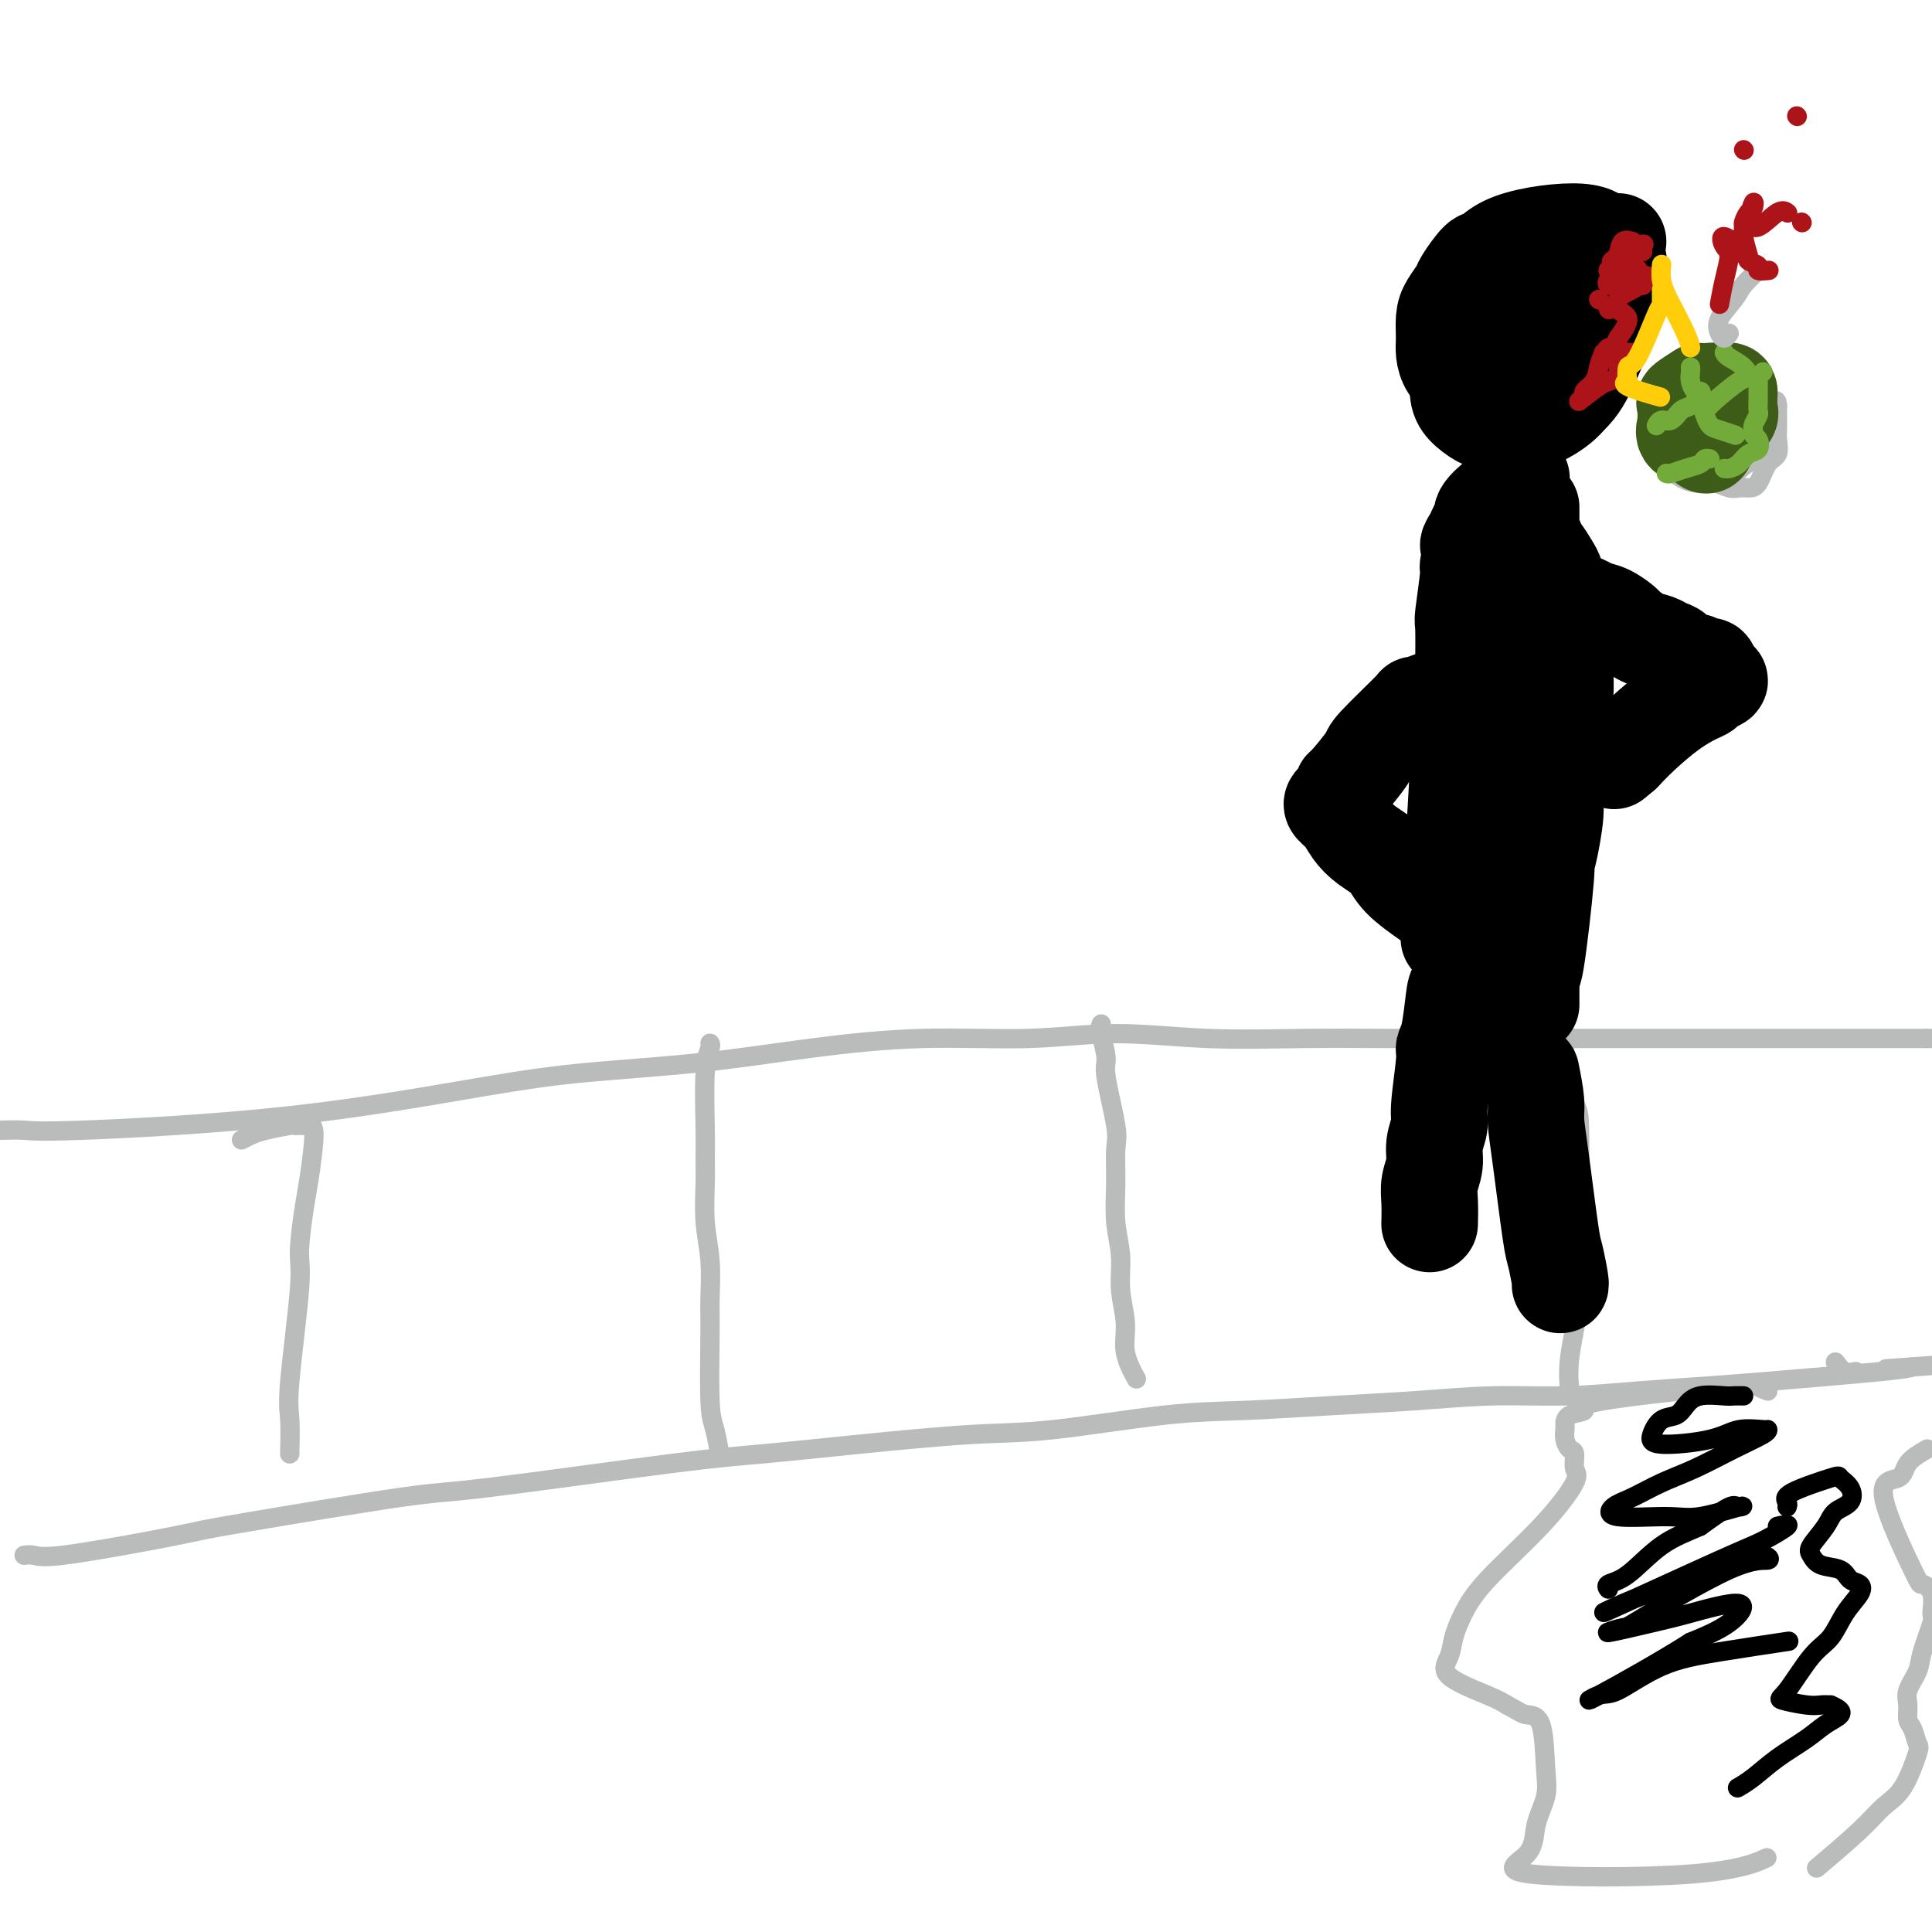 <svg viewBox='0 0 400 400' version='1.1' xmlns='http://www.w3.org/2000/svg' xmlns:xlink='http://www.w3.org/1999/xlink'><g fill='none' stroke='#BABBBB' stroke-width='4' stroke-linecap='round' stroke-linejoin='round'><path d='M0,234c1.771,-0.048 3.542,-0.096 5,0c1.458,0.096 2.602,0.336 12,0c9.398,-0.336 27.051,-1.248 43,-3c15.949,-1.752 30.193,-4.344 40,-6c9.807,-1.656 15.175,-2.376 22,-3c6.825,-0.624 15.107,-1.153 23,-2c7.893,-0.847 15.399,-2.013 23,-3c7.601,-0.987 15.299,-1.795 23,-2c7.701,-0.205 15.404,0.194 22,0c6.596,-0.194 12.083,-0.980 18,-1c5.917,-0.020 12.264,0.727 19,1c6.736,0.273 13.863,0.073 20,0c6.137,-0.073 11.285,-0.020 17,0c5.715,0.020 11.997,0.005 17,0c5.003,-0.005 8.726,-0.001 13,0c4.274,0.001 9.099,0.000 14,0c4.901,-0.000 9.879,-0.000 14,0c4.121,0.000 7.386,0.000 11,0c3.614,-0.000 7.577,-0.000 11,0c3.423,0.000 6.306,0.000 11,0c4.694,-0.000 11.198,-0.000 15,0c3.802,0.000 4.901,0.000 6,0'/><path d='M399,215c33.832,0.000 14.412,-0.000 8,0c-6.412,0.000 0.184,0.000 3,0c2.816,-0.000 1.851,0.000 2,0c0.149,0.000 1.411,0.000 2,0c0.589,0.000 0.505,0.000 1,0c0.495,-0.000 1.570,0.000 2,0c0.430,0.000 0.215,0.000 0,0'/><path d='M5,322c0.638,-0.076 1.276,-0.153 2,0c0.724,0.153 1.534,0.534 6,0c4.466,-0.534 12.587,-1.985 18,-3c5.413,-1.015 8.117,-1.596 10,-2c1.883,-0.404 2.944,-0.632 11,-2c8.056,-1.368 23.106,-3.875 31,-5c7.894,-1.125 8.630,-0.869 18,-2c9.370,-1.131 27.373,-3.649 38,-5c10.627,-1.351 13.876,-1.535 19,-2c5.124,-0.465 12.122,-1.210 20,-2c7.878,-0.790 16.637,-1.626 23,-2c6.363,-0.374 10.329,-0.285 17,-1c6.671,-0.715 16.045,-2.234 23,-3c6.955,-0.766 11.491,-0.779 17,-1c5.509,-0.221 11.993,-0.651 18,-1c6.007,-0.349 11.539,-0.619 17,-1c5.461,-0.381 10.853,-0.875 16,-1c5.147,-0.125 10.051,0.117 15,0c4.949,-0.117 9.945,-0.595 15,-1c5.055,-0.405 10.169,-0.737 14,-1c3.831,-0.263 6.377,-0.455 13,-1c6.623,-0.545 17.321,-1.441 23,-2c5.679,-0.559 6.340,-0.779 7,-1'/><path d='M396,283c33.911,-2.489 9.689,-0.711 0,0c-9.689,0.711 -4.844,0.356 0,0'/><path d='M50,236c0.651,-0.340 1.302,-0.679 2,-1c0.698,-0.321 1.444,-0.622 3,-1c1.556,-0.378 3.922,-0.833 5,-1c1.078,-0.167 0.868,-0.045 1,0c0.132,0.045 0.607,0.014 1,0c0.393,-0.014 0.705,-0.011 1,0c0.295,0.011 0.572,0.030 1,0c0.428,-0.030 1.006,-0.108 1,2c-0.006,2.108 -0.598,6.402 -1,9c-0.402,2.598 -0.616,3.500 -1,6c-0.384,2.500 -0.940,6.597 -1,9c-0.060,2.403 0.376,3.113 0,8c-0.376,4.887 -1.565,13.950 -2,19c-0.435,5.050 -0.117,6.085 0,8c0.117,1.915 0.031,4.708 0,6c-0.031,1.292 -0.009,1.083 0,1c0.009,-0.083 0.004,-0.042 0,0'/><path d='M147,216c0.113,0.179 0.227,0.358 0,1c-0.227,0.642 -0.794,1.747 -1,5c-0.206,3.253 -0.051,8.652 0,12c0.051,3.348 -0.000,4.643 0,6c0.000,1.357 0.053,2.776 0,5c-0.053,2.224 -0.211,5.253 0,8c0.211,2.747 0.791,5.212 1,8c0.209,2.788 0.046,5.900 0,8c-0.046,2.100 0.026,3.187 0,7c-0.026,3.813 -0.151,10.352 0,14c0.151,3.648 0.579,4.405 1,6c0.421,1.595 0.835,4.027 1,5c0.165,0.973 0.083,0.486 0,0'/><path d='M228,212c-0.130,0.327 -0.259,0.654 0,2c0.259,1.346 0.907,3.711 1,5c0.093,1.289 -0.368,1.501 0,4c0.368,2.499 1.567,7.286 2,10c0.433,2.714 0.101,3.357 0,5c-0.101,1.643 0.030,4.286 0,7c-0.030,2.714 -0.220,5.497 0,8c0.220,2.503 0.851,4.724 1,7c0.149,2.276 -0.184,4.607 0,7c0.184,2.393 0.884,4.848 1,7c0.116,2.152 -0.353,4.003 0,6c0.353,1.997 1.530,4.142 2,5c0.470,0.858 0.235,0.429 0,0'/><path d='M324,215c0.053,0.487 0.105,0.974 0,1c-0.105,0.026 -0.368,-0.410 0,2c0.368,2.410 1.369,7.664 2,10c0.631,2.336 0.894,1.753 1,5c0.106,3.247 0.057,10.324 0,14c-0.057,3.676 -0.120,3.952 0,7c0.120,3.048 0.424,8.869 0,14c-0.424,5.131 -1.578,9.571 -2,13c-0.422,3.429 -0.114,5.846 0,7c0.114,1.154 0.032,1.044 0,1c-0.032,-0.044 -0.016,-0.022 0,0'/></g>
<g fill='none' stroke='#000000' stroke-width='20' stroke-linecap='round' stroke-linejoin='round'><path d='M335,54c0.000,0.000 0.100,0.100 0.1,0.1'/><path d='M335,50c-1.079,0.252 -2.158,0.504 -3,0c-0.842,-0.504 -1.446,-1.763 -5,-2c-3.554,-0.237 -10.056,0.547 -14,2c-3.944,1.453 -5.330,3.575 -6,5c-0.670,1.425 -0.624,2.151 -1,3c-0.376,0.849 -1.174,1.820 -2,4c-0.826,2.180 -1.681,5.571 -2,8c-0.319,2.429 -0.104,3.898 0,5c0.104,1.102 0.095,1.836 0,3c-0.095,1.164 -0.277,2.757 0,4c0.277,1.243 1.011,2.138 2,3c0.989,0.862 2.231,1.693 3,2c0.769,0.307 1.063,0.090 2,0c0.937,-0.090 2.516,-0.055 4,0c1.484,0.055 2.872,0.128 4,0c1.128,-0.128 1.996,-0.458 3,-1c1.004,-0.542 2.144,-1.298 3,-2c0.856,-0.702 1.428,-1.351 2,-2'/><path d='M325,82c2.018,-1.871 3.063,-4.049 4,-6c0.937,-1.951 1.766,-3.674 2,-5c0.234,-1.326 -0.127,-2.254 0,-3c0.127,-0.746 0.743,-1.309 1,-2c0.257,-0.691 0.155,-1.509 0,-2c-0.155,-0.491 -0.362,-0.656 0,-1c0.362,-0.344 1.293,-0.867 0,-2c-1.293,-1.133 -4.809,-2.874 -7,-4c-2.191,-1.126 -3.056,-1.635 -4,-2c-0.944,-0.365 -1.967,-0.585 -3,-1c-1.033,-0.415 -2.077,-1.026 -3,-1c-0.923,0.026 -1.724,0.688 -3,1c-1.276,0.312 -3.028,0.275 -4,0c-0.972,-0.275 -1.164,-0.788 -2,0c-0.836,0.788 -2.315,2.875 -3,4c-0.685,1.125 -0.576,1.287 -1,2c-0.424,0.713 -1.380,1.976 -2,3c-0.620,1.024 -0.905,1.809 -1,3c-0.095,1.191 0.002,2.790 0,4c-0.002,1.210 -0.101,2.033 0,3c0.101,0.967 0.401,2.079 1,3c0.599,0.921 1.498,1.653 3,3c1.502,1.347 3.609,3.310 5,4c1.391,0.690 2.067,0.109 3,0c0.933,-0.109 2.124,0.255 3,0c0.876,-0.255 1.438,-1.127 2,-2'/><path d='M316,81c2.778,-2.144 5.723,-6.504 7,-9c1.277,-2.496 0.885,-3.129 1,-4c0.115,-0.871 0.738,-1.982 1,-3c0.262,-1.018 0.164,-1.945 0,-3c-0.164,-1.055 -0.392,-2.240 0,-3c0.392,-0.760 1.406,-1.096 0,-2c-1.406,-0.904 -5.230,-2.378 -7,-3c-1.770,-0.622 -1.486,-0.394 -2,0c-0.514,0.394 -1.826,0.954 -3,2c-1.174,1.046 -2.209,2.578 -3,4c-0.791,1.422 -1.336,2.735 -2,4c-0.664,1.265 -1.446,2.483 -2,4c-0.554,1.517 -0.880,3.331 -1,4c-0.120,0.669 -0.034,0.191 0,0c0.034,-0.191 0.017,-0.096 0,0'/><path d='M315,99c-0.225,0.337 -0.450,0.674 -1,1c-0.550,0.326 -1.425,0.640 -2,1c-0.575,0.360 -0.851,0.764 -1,1c-0.149,0.236 -0.172,0.303 -1,1c-0.828,0.697 -2.462,2.022 -3,3c-0.538,0.978 0.018,1.608 0,2c-0.018,0.392 -0.611,0.547 -1,1c-0.389,0.453 -0.572,1.203 -1,2c-0.428,0.797 -1.099,1.640 -1,2c0.099,0.360 0.969,0.237 1,1c0.031,0.763 -0.776,2.413 -1,3c-0.224,0.587 0.136,0.112 0,2c-0.136,1.888 -0.769,6.139 -1,8c-0.231,1.861 -0.061,1.334 0,3c0.061,1.666 0.014,5.527 0,8c-0.014,2.473 0.007,3.560 0,5c-0.007,1.440 -0.040,3.234 0,5c0.040,1.766 0.154,3.505 0,5c-0.154,1.495 -0.577,2.748 -1,4'/><path d='M302,157c-0.537,10.670 -0.880,15.345 -1,18c-0.120,2.655 -0.018,3.290 0,4c0.018,0.710 -0.048,1.494 0,3c0.048,1.506 0.209,3.735 0,5c-0.209,1.265 -0.788,1.566 -1,2c-0.212,0.434 -0.057,1.002 0,2c0.057,0.998 0.016,2.428 0,3c-0.016,0.572 -0.008,0.286 0,0'/><path d='M317,105c0.002,0.748 0.005,1.496 0,2c-0.005,0.504 -0.016,0.766 0,1c0.016,0.234 0.059,0.442 0,1c-0.059,0.558 -0.220,1.465 0,2c0.220,0.535 0.819,0.696 1,1c0.181,0.304 -0.057,0.750 0,1c0.057,0.250 0.410,0.303 1,1c0.590,0.697 1.416,2.038 2,3c0.584,0.962 0.927,1.545 1,2c0.073,0.455 -0.124,0.783 0,1c0.124,0.217 0.569,0.325 1,1c0.431,0.675 0.847,1.917 1,3c0.153,1.083 0.042,2.006 0,3c-0.042,0.994 -0.015,2.060 0,3c0.015,0.940 0.018,1.753 0,3c-0.018,1.247 -0.057,2.928 0,5c0.057,2.072 0.211,4.535 0,6c-0.211,1.465 -0.788,1.933 -1,3c-0.212,1.067 -0.061,2.733 0,4c0.061,1.267 0.030,2.133 0,3'/><path d='M323,154c-0.014,5.125 0.451,2.937 0,4c-0.451,1.063 -1.818,5.375 -2,7c-0.182,1.625 0.820,0.561 1,2c0.180,1.439 -0.463,5.382 -1,8c-0.537,2.618 -0.967,3.912 -1,4c-0.033,0.088 0.331,-1.031 0,3c-0.331,4.031 -1.357,13.213 -2,17c-0.643,3.787 -0.904,2.180 -1,2c-0.096,-0.180 -0.026,1.066 0,2c0.026,0.934 0.007,1.557 0,2c-0.007,0.443 -0.002,0.706 0,1c0.002,0.294 0.000,0.618 0,1c-0.000,0.382 -0.000,0.824 0,1c0.000,0.176 0.000,0.088 0,0'/><path d='M316,124c0.009,1.197 0.018,2.395 0,3c-0.018,0.605 -0.061,0.619 0,2c0.061,1.381 0.228,4.131 0,7c-0.228,2.869 -0.850,5.859 -1,8c-0.150,2.141 0.171,3.433 0,5c-0.171,1.567 -0.834,3.409 -1,6c-0.166,2.591 0.167,5.931 0,8c-0.167,2.069 -0.833,2.866 -1,4c-0.167,1.134 0.165,2.605 0,4c-0.165,1.395 -0.829,2.714 -1,4c-0.171,1.286 0.150,2.541 0,4c-0.150,1.459 -0.771,3.124 -1,4c-0.229,0.876 -0.065,0.965 0,1c0.065,0.035 0.033,0.018 0,0'/><path d='M305,202c-1.176,0.695 -2.353,1.391 -3,2c-0.647,0.609 -0.766,1.133 -1,3c-0.234,1.867 -0.583,5.079 -1,7c-0.417,1.921 -0.900,2.551 -1,3c-0.100,0.449 0.185,0.717 0,3c-0.185,2.283 -0.838,6.582 -1,9c-0.162,2.418 0.167,2.957 0,4c-0.167,1.043 -0.829,2.592 -1,4c-0.171,1.408 0.150,2.676 0,4c-0.150,1.324 -0.772,2.705 -1,4c-0.228,1.295 -0.061,2.502 0,4c0.061,1.498 0.018,3.285 0,4c-0.018,0.715 -0.009,0.357 0,0'/><path d='M317,222c0.438,2.212 0.877,4.424 1,6c0.123,1.576 -0.068,2.517 0,4c0.068,1.483 0.397,3.508 1,8c0.603,4.492 1.482,11.452 2,15c0.518,3.548 0.675,3.683 1,5c0.325,1.317 0.818,3.816 1,5c0.182,1.184 0.052,1.053 0,1c-0.052,-0.053 -0.026,-0.026 0,0'/><path d='M296,145c-1.359,0.508 -2.718,1.016 -3,1c-0.282,-0.016 0.513,-0.555 -1,1c-1.513,1.555 -5.333,5.204 -7,7c-1.667,1.796 -1.182,1.738 -2,3c-0.818,1.262 -2.941,3.844 -4,5c-1.059,1.156 -1.056,0.887 -1,1c0.056,0.113 0.165,0.610 0,1c-0.165,0.390 -0.603,0.674 -1,1c-0.397,0.326 -0.754,0.695 -1,1c-0.246,0.305 -0.382,0.545 0,1c0.382,0.455 1.282,1.124 2,2c0.718,0.876 1.255,1.959 2,3c0.745,1.041 1.700,2.041 3,3c1.300,0.959 2.946,1.875 4,3c1.054,1.125 1.514,2.457 3,4c1.486,1.543 3.996,3.298 5,4c1.004,0.702 0.502,0.351 0,0'/><path d='M327,125c0.264,-0.098 0.527,-0.196 1,0c0.473,0.196 1.155,0.686 2,1c0.845,0.314 1.854,0.451 3,1c1.146,0.549 2.428,1.509 3,2c0.572,0.491 0.432,0.511 1,1c0.568,0.489 1.843,1.445 3,2c1.157,0.555 2.197,0.708 3,1c0.803,0.292 1.371,0.724 2,1c0.629,0.276 1.321,0.398 2,1c0.679,0.602 1.347,1.685 2,2c0.653,0.315 1.291,-0.137 2,0c0.709,0.137 1.490,0.863 2,1c0.510,0.137 0.751,-0.314 1,0c0.249,0.314 0.508,1.392 1,2c0.492,0.608 1.218,0.744 1,1c-0.218,0.256 -1.380,0.630 -2,1c-0.620,0.370 -0.696,0.734 -1,1c-0.304,0.266 -0.834,0.432 -2,1c-1.166,0.568 -2.968,1.538 -5,3c-2.032,1.462 -4.295,3.418 -6,5c-1.705,1.582 -2.853,2.791 -4,4'/><path d='M336,156c-3.167,2.667 -1.583,1.333 0,0'/></g>
<g fill='none' stroke='#BABBBB' stroke-width='4' stroke-linecap='round' stroke-linejoin='round'><path d='M362,77c-0.310,0.086 -0.621,0.173 -1,0c-0.379,-0.173 -0.827,-0.604 -2,0c-1.173,0.604 -3.071,2.244 -4,3c-0.929,0.756 -0.890,0.629 -1,1c-0.110,0.371 -0.371,1.239 -1,3c-0.629,1.761 -1.626,4.413 -2,6c-0.374,1.587 -0.123,2.109 0,3c0.123,0.891 0.120,2.152 0,3c-0.120,0.848 -0.356,1.285 0,2c0.356,0.715 1.302,1.708 2,2c0.698,0.292 1.146,-0.118 2,0c0.854,0.118 2.115,0.764 3,1c0.885,0.236 1.393,0.062 2,0c0.607,-0.062 1.311,-0.012 2,0c0.689,0.012 1.361,-0.013 2,-1c0.639,-0.987 1.243,-2.936 2,-4c0.757,-1.064 1.667,-1.244 2,-2c0.333,-0.756 0.089,-2.086 0,-3c-0.089,-0.914 -0.024,-1.410 0,-2c0.024,-0.590 0.006,-1.274 0,-2c-0.006,-0.726 -0.002,-1.493 0,-2c0.002,-0.507 0.001,-0.753 0,-1'/><path d='M368,84c-0.121,-1.652 -0.424,-0.783 -1,-1c-0.576,-0.217 -1.424,-1.520 -2,-2c-0.576,-0.480 -0.879,-0.137 -1,0c-0.121,0.137 -0.061,0.069 0,0'/></g>
<g fill='none' stroke='#BABBBB' stroke-width='20' stroke-linecap='round' stroke-linejoin='round'><path d='M352,92c0.114,0.081 0.229,0.161 1,0c0.771,-0.161 2.200,-0.565 3,-2c0.800,-1.435 0.972,-3.903 1,-5c0.028,-1.097 -0.086,-0.824 0,-1c0.086,-0.176 0.373,-0.802 0,-1c-0.373,-0.198 -1.406,0.031 -2,0c-0.594,-0.031 -0.750,-0.323 -1,0c-0.250,0.323 -0.593,1.262 -1,2c-0.407,0.738 -0.879,1.276 0,2c0.879,0.724 3.108,1.636 4,2c0.892,0.364 0.446,0.182 0,0'/></g>
<g fill='none' stroke='#3D5C18' stroke-width='20' stroke-linecap='round' stroke-linejoin='round'><path d='M352,81c-1.270,0.819 -2.539,1.639 -3,2c-0.461,0.361 -0.113,0.265 0,1c0.113,0.735 -0.010,2.303 0,3c0.010,0.697 0.153,0.523 0,1c-0.153,0.477 -0.603,1.604 0,2c0.603,0.396 2.260,0.061 3,0c0.740,-0.061 0.562,0.154 1,0c0.438,-0.154 1.490,-0.675 2,-1c0.510,-0.325 0.476,-0.454 1,-1c0.524,-0.546 1.605,-1.509 2,-2c0.395,-0.491 0.104,-0.510 0,-1c-0.104,-0.490 -0.021,-1.452 0,-2c0.021,-0.548 -0.019,-0.683 0,-1c0.019,-0.317 0.099,-0.814 0,-1c-0.099,-0.186 -0.377,-0.059 -1,0c-0.623,0.059 -1.592,0.049 -2,0c-0.408,-0.049 -0.255,-0.137 -1,0c-0.745,0.137 -2.388,0.499 -3,1c-0.612,0.501 -0.192,1.140 0,2c0.192,0.860 0.154,1.942 0,3c-0.154,1.058 -0.426,2.093 0,3c0.426,0.907 1.550,1.688 2,2c0.450,0.312 0.225,0.156 0,0'/></g>
<g fill='none' stroke='#73AB3A' stroke-width='4' stroke-linecap='round' stroke-linejoin='round'><path d='M350,76c0.023,0.258 0.046,0.516 0,1c-0.046,0.484 -0.162,1.195 0,2c0.162,0.805 0.601,1.706 1,2c0.399,0.294 0.756,-0.019 1,0c0.244,0.019 0.374,0.368 0,1c-0.374,0.632 -1.253,1.546 -2,2c-0.747,0.454 -1.363,0.448 -2,1c-0.637,0.552 -1.294,1.664 -2,2c-0.706,0.336 -1.459,-0.102 -2,0c-0.541,0.102 -0.869,0.743 -1,1c-0.131,0.257 -0.066,0.128 0,0'/><path d='M357,73c0.119,0.257 0.238,0.514 1,1c0.762,0.486 2.167,1.201 3,2c0.833,0.799 1.095,1.681 1,2c-0.095,0.319 -0.548,0.073 -2,1c-1.452,0.927 -3.903,3.026 -5,4c-1.097,0.974 -0.839,0.824 -1,1c-0.161,0.176 -0.740,0.678 -1,1c-0.260,0.322 -0.202,0.465 0,1c0.202,0.535 0.549,1.463 1,2c0.451,0.537 1.006,0.683 2,1c0.994,0.317 2.427,0.805 3,1c0.573,0.195 0.287,0.098 0,0'/><path d='M345,98c0.168,0.091 0.336,0.182 1,0c0.664,-0.182 1.824,-0.637 3,-1c1.176,-0.363 2.367,-0.633 3,-1c0.633,-0.367 0.709,-0.829 1,-1c0.291,-0.171 0.797,-0.049 1,0c0.203,0.049 0.101,0.024 0,0'/></g>
<g fill='none' stroke='#BABBBB' stroke-width='4' stroke-linecap='round' stroke-linejoin='round'><path d='M358,69c-0.331,0.473 -0.662,0.945 -1,1c-0.338,0.055 -0.682,-0.308 -1,-1c-0.318,-0.692 -0.610,-1.713 0,-3c0.610,-1.287 2.122,-2.840 3,-4c0.878,-1.160 1.121,-1.928 2,-3c0.879,-1.072 2.394,-2.449 3,-3c0.606,-0.551 0.303,-0.275 0,0'/></g>
<g fill='none' stroke='#AD1419' stroke-width='4' stroke-linecap='round' stroke-linejoin='round'><path d='M356,63c0.288,-1.586 0.575,-3.172 1,-5c0.425,-1.828 0.987,-3.898 1,-5c0.013,-1.102 -0.524,-1.235 -1,-2c-0.476,-0.765 -0.890,-2.163 0,-2c0.890,0.163 3.083,1.886 4,3c0.917,1.114 0.558,1.619 1,2c0.442,0.381 1.686,0.638 2,1c0.314,0.362 -0.300,0.828 0,1c0.300,0.172 1.514,0.049 2,0c0.486,-0.049 0.243,-0.025 0,0'/><path d='M362,53c-0.429,-1.479 -0.857,-2.959 -1,-4c-0.143,-1.041 0.001,-1.645 0,-2c-0.001,-0.355 -0.147,-0.463 0,-1c0.147,-0.537 0.588,-1.505 1,-2c0.412,-0.495 0.794,-0.518 1,-1c0.206,-0.482 0.236,-1.422 0,-1c-0.236,0.422 -0.739,2.208 -1,3c-0.261,0.792 -0.280,0.591 0,1c0.280,0.409 0.859,1.429 2,1c1.141,-0.429 2.846,-2.308 4,-3c1.154,-0.692 1.758,-0.198 2,0c0.242,0.198 0.121,0.099 0,0'/><path d='M361,31c0.000,0.000 0.100,0.100 0.1,0.1'/><path d='M373,46c0.000,0.000 0.100,0.100 0.1,0.1'/><path d='M372,24c0.000,0.000 0.100,0.100 0.1,0.1'/><path d='M333,64c0.000,0.000 0.100,0.100 0.1,0.1'/><path d='M340,52c0.000,0.000 0.100,0.100 0.1,0.1'/><path d='M331,62c0.000,0.000 0.100,0.100 0.1,0.1'/><path d='M335,76c0.000,0.000 0.100,0.100 0.1,0.1'/><path d='M340,59c0.000,0.000 0.100,0.100 0.1,0.1'/><path d='M338,50c-0.755,-0.224 -1.510,-0.449 -2,0c-0.490,0.449 -0.714,1.570 -1,3c-0.286,1.430 -0.635,3.168 -1,4c-0.365,0.832 -0.746,0.756 -1,1c-0.254,0.244 -0.382,0.808 0,1c0.382,0.192 1.274,0.014 2,0c0.726,-0.014 1.287,0.137 2,0c0.713,-0.137 1.579,-0.560 2,-1c0.421,-0.440 0.398,-0.896 1,-1c0.602,-0.104 1.831,0.145 1,1c-0.831,0.855 -3.720,2.318 -5,3c-1.280,0.682 -0.951,0.585 -1,1c-0.049,0.415 -0.475,1.343 0,2c0.475,0.657 1.850,1.045 2,2c0.150,0.955 -0.925,2.478 -2,4'/><path d='M335,70c-1.186,2.403 -1.652,1.912 -2,2c-0.348,0.088 -0.578,0.756 0,1c0.578,0.244 1.963,0.066 3,0c1.037,-0.066 1.725,-0.019 2,0c0.275,0.019 0.138,0.009 0,0'/><path d='M338,51c-1.017,0.644 -2.034,1.289 -3,2c-0.966,0.711 -1.881,1.489 -1,1c0.881,-0.489 3.559,-2.247 5,-3c1.441,-0.753 1.644,-0.503 1,0c-0.644,0.503 -2.136,1.260 -3,2c-0.864,0.740 -1.100,1.463 -2,2c-0.900,0.537 -2.462,0.887 -2,1c0.462,0.113 2.950,-0.011 4,0c1.050,0.011 0.663,0.158 1,0c0.337,-0.158 1.398,-0.619 1,0c-0.398,0.619 -2.257,2.320 -3,3c-0.743,0.680 -0.372,0.340 0,0'/><path d='M332,73c-0.374,0.985 -0.749,1.969 -1,3c-0.251,1.031 -0.379,2.108 -1,3c-0.621,0.892 -1.733,1.599 -2,2c-0.267,0.401 0.313,0.497 0,1c-0.313,0.503 -1.520,1.413 -1,1c0.520,-0.413 2.766,-2.149 4,-3c1.234,-0.851 1.455,-0.816 2,-1c0.545,-0.184 1.414,-0.585 2,-1c0.586,-0.415 0.888,-0.842 1,-1c0.112,-0.158 0.032,-0.045 0,0c-0.032,0.045 -0.016,0.023 0,0'/></g>
<g fill='none' stroke='#73AB3A' stroke-width='4' stroke-linecap='round' stroke-linejoin='round'><path d='M365,77c-0.423,0.396 -0.846,0.793 -1,1c-0.154,0.207 -0.040,0.225 0,1c0.040,0.775 0.007,2.305 0,3c-0.007,0.695 0.012,0.553 0,1c-0.012,0.447 -0.057,1.482 0,2c0.057,0.518 0.215,0.519 0,1c-0.215,0.481 -0.802,1.442 -1,2c-0.198,0.558 -0.006,0.712 0,1c0.006,0.288 -0.172,0.711 0,1c0.172,0.289 0.695,0.445 1,1c0.305,0.555 0.393,1.508 0,2c-0.393,0.492 -1.268,0.524 -2,1c-0.732,0.476 -1.320,1.396 -2,2c-0.680,0.604 -1.452,0.893 -2,1c-0.548,0.107 -0.871,0.030 -1,0c-0.129,-0.030 -0.065,-0.015 0,0'/></g>
<g fill='none' stroke='#FFCD0A' stroke-width='4' stroke-linecap='round' stroke-linejoin='round'><path d='M350,72c-0.105,-0.631 -0.210,-1.262 -1,-3c-0.790,-1.738 -2.264,-4.582 -3,-6c-0.736,-1.418 -0.733,-1.411 -1,-2c-0.267,-0.589 -0.803,-1.774 -1,-3c-0.197,-1.226 -0.056,-2.493 0,-3c0.056,-0.507 0.028,-0.253 0,0'/><path d='M344,60c0.008,1.305 0.016,2.610 0,3c-0.016,0.390 -0.055,-0.134 -1,2c-0.945,2.134 -2.795,6.928 -4,9c-1.205,2.072 -1.765,1.424 -2,2c-0.235,0.576 -0.146,2.375 0,3c0.146,0.625 0.348,0.075 0,0c-0.348,-0.075 -1.248,0.326 0,1c1.248,0.674 4.642,1.621 6,2c1.358,0.379 0.679,0.189 0,0'/></g>
<g fill='none' stroke='#BABBBB' stroke-width='4' stroke-linecap='round' stroke-linejoin='round'><path d='M366,288c-0.928,-0.347 -1.856,-0.694 -2,-1c-0.144,-0.306 0.497,-0.573 -6,0c-6.497,0.573 -20.133,1.984 -26,3c-5.867,1.016 -3.965,1.637 -4,2c-0.035,0.363 -2.007,0.469 -3,1c-0.993,0.531 -1.008,1.488 -1,2c0.008,0.512 0.039,0.578 0,1c-0.039,0.422 -0.150,1.200 0,2c0.150,0.800 0.560,1.622 1,2c0.440,0.378 0.912,0.311 1,1c0.088,0.689 -0.206,2.133 0,3c0.206,0.867 0.914,1.158 0,3c-0.914,1.842 -3.448,5.234 -7,9c-3.552,3.766 -8.122,7.907 -11,11c-2.878,3.093 -4.065,5.140 -5,7c-0.935,1.860 -1.618,3.534 -2,5c-0.382,1.466 -0.463,2.723 -1,4c-0.537,1.277 -1.529,2.575 0,4c1.529,1.425 5.580,2.979 8,4c2.420,1.021 3.210,1.511 4,2'/><path d='M312,353c2.594,1.385 3.080,1.849 4,2c0.920,0.151 2.274,-0.011 3,2c0.726,2.011 0.824,6.196 1,9c0.176,2.804 0.430,4.229 0,6c-0.430,1.771 -1.543,3.889 -2,6c-0.457,2.111 -0.258,4.215 -2,6c-1.742,1.785 -5.426,3.252 1,4c6.426,0.748 22.961,0.778 33,0c10.039,-0.778 13.583,-2.365 15,-3c1.417,-0.635 0.709,-0.317 0,0'/><path d='M380,282c0.622,0.844 1.244,1.689 2,2c0.756,0.311 1.644,0.089 2,0c0.356,-0.089 0.178,-0.044 0,0'/><path d='M399,300c-1.601,0.934 -3.202,1.867 -4,3c-0.798,1.133 -0.795,2.465 -2,3c-1.205,0.535 -3.620,0.273 -3,4c0.620,3.727 4.273,11.442 6,15c1.727,3.558 1.527,2.959 2,3c0.473,0.041 1.617,0.723 2,2c0.383,1.277 0.004,3.150 0,4c-0.004,0.850 0.367,0.677 0,2c-0.367,1.323 -1.472,4.140 -2,6c-0.528,1.860 -0.478,2.762 -1,4c-0.522,1.238 -1.615,2.812 -2,4c-0.385,1.188 -0.063,1.990 0,3c0.063,1.010 -0.135,2.227 0,3c0.135,0.773 0.602,1.101 1,2c0.398,0.899 0.726,2.368 1,3c0.274,0.632 0.492,0.426 0,2c-0.492,1.574 -1.695,4.927 -3,7c-1.305,2.073 -2.711,2.865 -4,4c-1.289,1.135 -2.463,2.613 -5,5c-2.537,2.387 -6.439,5.682 -8,7c-1.561,1.318 -0.780,0.659 0,0'/></g>
<g fill='none' stroke='#000000' stroke-width='4' stroke-linecap='round' stroke-linejoin='round'><path d='M361,289c-0.749,-0.012 -1.498,-0.024 -2,0c-0.502,0.024 -0.757,0.085 -2,0c-1.243,-0.085 -3.475,-0.315 -5,0c-1.525,0.315 -2.343,1.174 -3,2c-0.657,0.826 -1.152,1.617 -2,2c-0.848,0.383 -2.049,0.358 -3,1c-0.951,0.642 -1.652,1.952 -2,3c-0.348,1.048 -0.342,1.836 2,2c2.342,0.164 7.020,-0.294 10,-1c2.980,-0.706 4.260,-1.659 6,-2c1.740,-0.341 3.938,-0.068 5,0c1.062,0.068 0.989,-0.068 1,0c0.011,0.068 0.107,0.340 -1,1c-1.107,0.660 -3.417,1.709 -6,3c-2.583,1.291 -5.440,2.823 -8,4c-2.560,1.177 -4.825,2.000 -7,3c-2.175,1.000 -4.260,2.179 -6,3c-1.740,0.821 -3.134,1.284 -4,2c-0.866,0.716 -1.206,1.685 1,2c2.206,0.315 6.956,-0.024 10,0c3.044,0.024 4.382,0.410 7,0c2.618,-0.410 6.516,-1.615 8,-2c1.484,-0.385 0.553,0.050 0,0c-0.553,-0.050 -0.730,-0.586 -2,0c-1.270,0.586 -3.635,2.293 -6,4'/><path d='M352,316c-2.690,1.189 -5.414,2.161 -8,4c-2.586,1.839 -5.033,4.544 -7,6c-1.967,1.456 -3.453,1.661 -4,2c-0.547,0.339 -0.156,0.811 0,1c0.156,0.189 0.078,0.094 0,0'/><path d='M368,316c1.318,-0.300 2.636,-0.601 2,0c-0.636,0.601 -3.227,2.103 -5,3c-1.773,0.897 -2.728,1.188 -9,4c-6.272,2.812 -17.863,8.145 -22,10c-4.137,1.855 -0.822,0.233 2,-1c2.822,-1.233 5.152,-2.077 8,-3c2.848,-0.923 6.215,-1.924 9,-3c2.785,-1.076 4.990,-2.228 7,-3c2.010,-0.772 3.826,-1.165 5,-1c1.174,0.165 1.707,0.887 1,1c-0.707,0.113 -2.655,-0.382 -8,2c-5.345,2.382 -14.089,7.643 -18,10c-3.911,2.357 -2.989,1.812 -4,2c-1.011,0.188 -3.954,1.110 -3,1c0.954,-0.110 5.805,-1.250 9,-2c3.195,-0.750 4.733,-1.108 8,-2c3.267,-0.892 8.264,-2.317 10,-2c1.736,0.317 0.210,2.376 -2,4c-2.210,1.624 -5.105,2.812 -8,4'/><path d='M350,340c-5.815,3.732 -15.351,9.061 -19,11c-3.649,1.939 -1.410,0.488 0,0c1.410,-0.488 1.991,-0.012 4,-1c2.009,-0.988 5.446,-3.440 9,-5c3.554,-1.560 7.226,-2.228 12,-3c4.774,-0.772 10.650,-1.649 13,-2c2.350,-0.351 1.175,-0.175 0,0'/><path d='M370,312c0.117,-0.284 0.234,-0.569 0,-1c-0.234,-0.431 -0.820,-1.010 1,-2c1.820,-0.990 6.047,-2.393 8,-3c1.953,-0.607 1.633,-0.418 2,0c0.367,0.418 1.422,1.064 2,2c0.578,0.936 0.679,2.162 0,3c-0.679,0.838 -2.140,1.289 -3,2c-0.860,0.711 -1.121,1.681 -2,3c-0.879,1.319 -2.377,2.987 -3,4c-0.623,1.013 -0.370,1.370 0,2c0.370,0.630 0.858,1.532 2,2c1.142,0.468 2.938,0.500 4,1c1.062,0.500 1.390,1.467 2,2c0.610,0.533 1.501,0.631 2,1c0.499,0.369 0.604,1.010 0,2c-0.604,0.990 -1.917,2.331 -3,4c-1.083,1.669 -1.934,3.666 -3,5c-1.066,1.334 -2.346,2.004 -4,4c-1.654,1.996 -3.681,5.319 -5,7c-1.319,1.681 -1.931,1.718 -1,2c0.931,0.282 3.404,0.807 5,1c1.596,0.193 2.313,0.055 3,0c0.687,-0.055 1.343,-0.028 2,0'/><path d='M379,353c1.984,0.831 2.442,1.409 2,2c-0.442,0.591 -1.786,1.195 -3,2c-1.214,0.805 -2.298,1.810 -4,3c-1.702,1.190 -4.023,2.567 -6,4c-1.977,1.433 -3.609,2.924 -5,4c-1.391,1.076 -2.540,1.736 -3,2c-0.460,0.264 -0.230,0.132 0,0'/></g>
</svg>